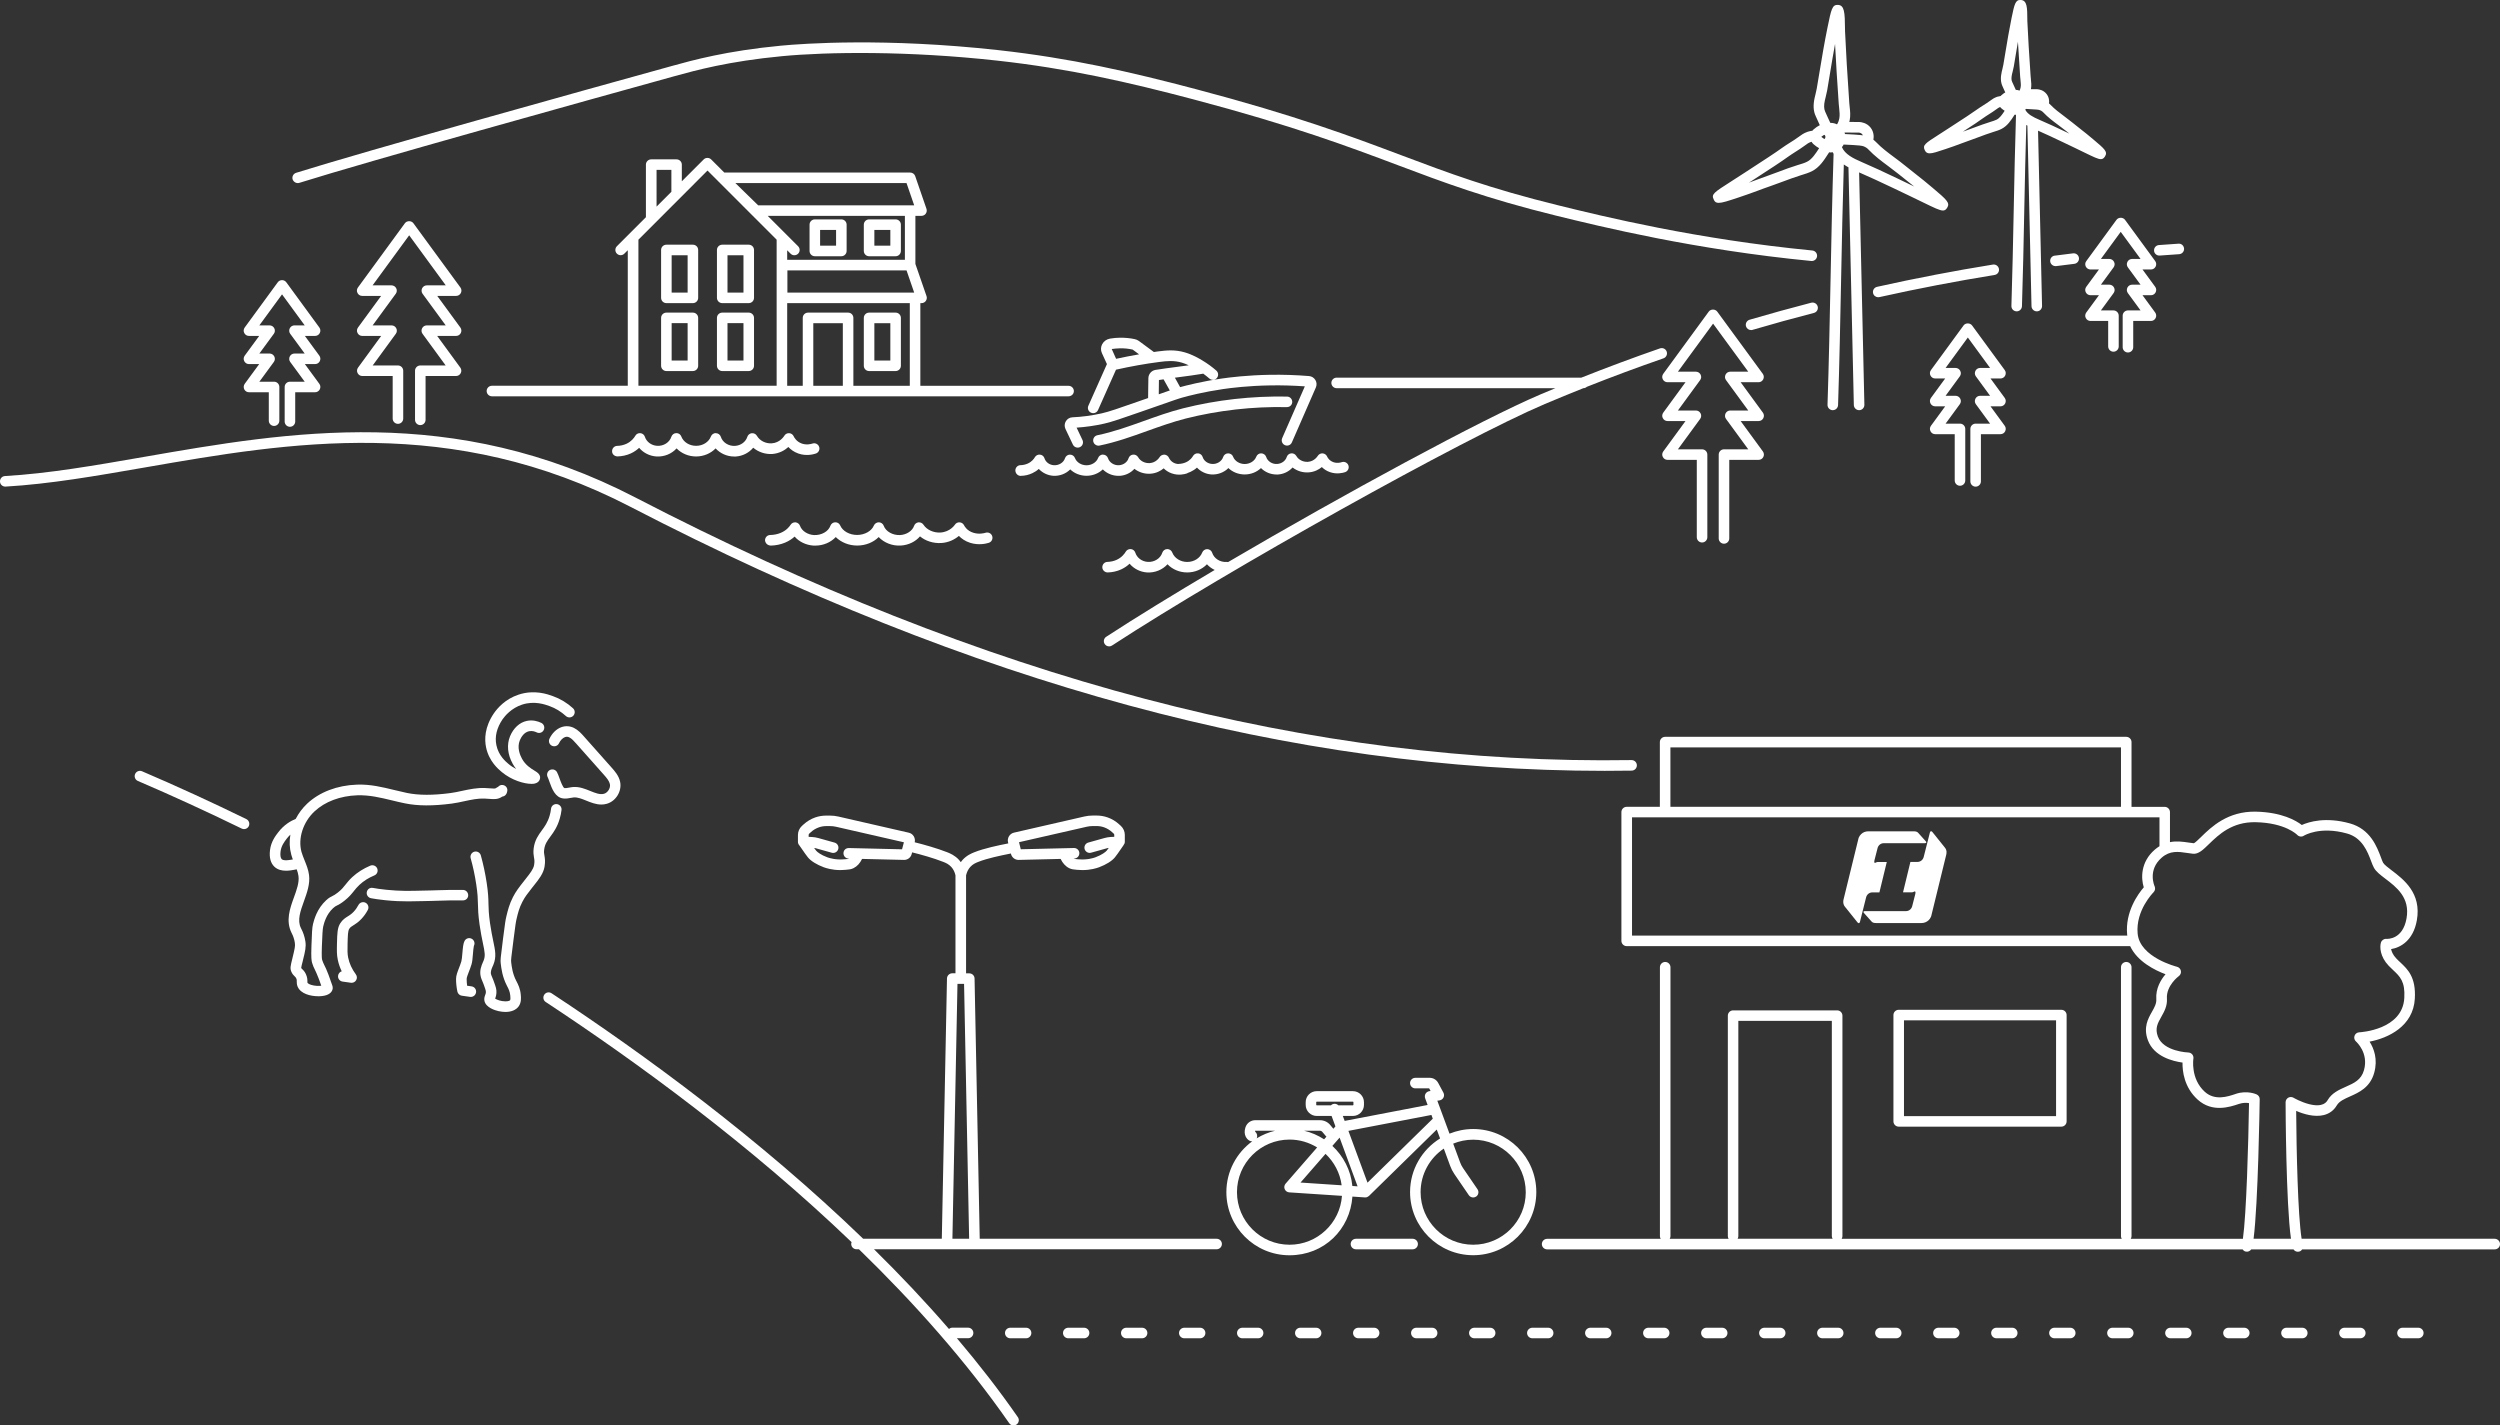 <?xml version="1.0" encoding="UTF-8"?><svg id="a" xmlns="http://www.w3.org/2000/svg" viewBox="0 0 474.06 270.3"><rect x="0" y="0" width="474.06" height="270.3" fill="#333333" stroke="none"/><defs><style>.b{fill:#fff;}</style></defs><path class="b" d="M87.39,55.56c.17-.34,.14-.74-.08-1.04l-8.92-12.19c-.38-.52-1.24-.51-1.61,0l-8.91,12.19c-.22,.3-.26,.71-.08,1.04,.17,.34,.51,.55,.89,.55h3.59l-4.39,6c-.22,.3-.26,.71-.08,1.04,.17,.34,.51,.55,.89,.55h3.59l-4.39,6.01c-.22,.3-.26,.71-.08,1.04,.17,.34,.51,.55,.89,.55h5.76v8.07c0,.55,.45,1,1,1s1-.45,1-1v-9.07c0-.55-.45-1-1-1h-4.79l4.39-6.01c.22-.3,.26-.71,.08-1.04-.17-.34-.51-.55-.89-.55h-3.59l4.39-6c.22-.3,.26-.71,.08-1.04-.17-.34-.51-.55-.89-.55h-3.59l6.94-9.49,6.94,9.49h-3.59c-.38,0-.72,.21-.89,.55s-.14,.74,.08,1.04l4.39,6h-3.59c-.38,0-.72,.21-.89,.55s-.14,.74,.08,1.04l4.39,6.01h-4.81c-.55,0-1,.45-1,1v9.31c0,.55,.45,1,1,1s1-.45,1-1v-8.31h5.78c.38,0,.72-.21,.89-.55s.14-.74-.08-1.04l-4.39-6.01h3.59c.38,0,.72-.21,.89-.55s.14-.74-.08-1.04l-4.39-6h3.59c.38,0,.72-.21,.89-.55Z"/><path class="b" d="M46.32,73.83c.17,.34,.51,.55,.89,.55h3.76v5.39c0,.55,.45,1,1,1s1-.45,1-1v-6.39c0-.55-.45-1-1-1h-2.79l2.75-3.75c.22-.3,.26-.71,.08-1.04-.17-.34-.51-.55-.89-.55h-1.94l2.75-3.75c.22-.3,.26-.71,.08-1.04-.17-.34-.51-.55-.89-.55h-1.94l4.3-5.88,4.3,5.88h-1.94c-.38,0-.72,.21-.89,.55s-.14,.74,.08,1.04l2.75,3.75h-1.94c-.38,0-.72,.21-.89,.55s-.14,.74,.08,1.04l2.75,3.75h-2.8c-.55,0-1,.45-1,1v6.55c0,.55,.45,1,1,1s1-.45,1-1v-5.55h3.77c.38,0,.72-.21,.89-.55s.14-.74-.08-1.04l-2.75-3.75h1.94c.38,0,.72-.21,.89-.55s.14-.74-.08-1.04l-2.75-3.75h1.94c.38,0,.72-.21,.89-.55s.14-.74-.08-1.04l-6.27-8.58c-.19-.26-.49-.41-.81-.41s-.62,.15-.81,.41l-6.27,8.58c-.22,.3-.26,.71-.08,1.04,.17,.34,.51,.55,.89,.55h1.94l-2.75,3.75c-.22,.3-.26,.71-.08,1.04,.17,.34,.51,.55,.89,.55h1.94l-2.75,3.75c-.21,.3-.25,.71-.08,1.04Z"/><path class="b" d="M395.52,50.55c.17,.34,.51,.55,.89,.55h1.6l-2.41,3.29c-.22,.3-.26,.71-.08,1.04,.17,.34,.51,.55,.89,.55h1.6l-2.41,3.29c-.22,.3-.26,.71-.08,1.04,.17,.34,.51,.55,.89,.55h3.35v4.83c0,.55,.45,1,1,1s1-.45,1-1v-5.83c0-.55-.45-1-1-1h-2.38l2.41-3.29c.22-.3,.26-.71,.08-1.04-.17-.34-.51-.55-.89-.55h-1.6l2.41-3.29c.22-.3,.26-.71,.08-1.04-.17-.34-.51-.55-.89-.55h-1.6l3.76-5.14,3.76,5.14h-1.6c-.38,0-.72,.21-.89,.55s-.14,.74,.08,1.04l2.41,3.29h-1.6c-.38,0-.72,.21-.89,.55s-.14,.74,.08,1.04l2.41,3.29h-2.39c-.55,0-1,.45-1,1v5.98c0,.55,.45,1,1,1s1-.45,1-1v-4.98h3.36c.38,0,.72-.21,.89-.55s.14-.74-.08-1.04l-2.41-3.29h1.6c.38,0,.72-.21,.89-.55s.14-.74-.08-1.04l-2.41-3.29h1.6c.38,0,.72-.21,.89-.55s.14-.74-.08-1.04l-5.73-7.83c-.38-.52-1.24-.51-1.61,0l-5.73,7.83c-.23,.3-.26,.71-.09,1.04Z"/><path class="b" d="M334.35,71.93c.17-.34,.14-.74-.08-1.04l-8.64-11.8c-.38-.52-1.24-.51-1.61,0l-8.63,11.8c-.22,.3-.26,.71-.08,1.04,.17,.34,.51,.55,.89,.55h3.41l-4.22,5.77c-.22,.3-.26,.71-.08,1.04,.17,.34,.51,.55,.89,.55h3.41l-4.22,5.77c-.22,.3-.26,.71-.08,1.04,.17,.34,.51,.55,.89,.55h5.55v14.67c0,.55,.45,1,1,1s1-.45,1-1v-15.67c0-.55-.45-1-1-1h-4.58l4.22-5.77c.22-.3,.26-.71,.08-1.04-.17-.34-.51-.55-.89-.55h-3.41l4.22-5.77c.22-.3,.26-.71,.08-1.04-.17-.34-.51-.55-.89-.55h-3.41l6.67-9.11,6.67,9.11h-3.41c-.38,0-.72,.21-.89,.55s-.14,.74,.08,1.04l4.22,5.77h-3.41c-.38,0-.72,.21-.89,.55s-.14,.74,.08,1.04l4.22,5.77h-4.6c-.55,0-1,.45-1,1v15.9c0,.55,.45,1,1,1s1-.45,1-1v-14.9h5.57c.38,0,.72-.21,.89-.55s.14-.74-.08-1.04l-4.22-5.77h3.41c.38,0,.72-.21,.89-.55s.14-.74-.08-1.04l-4.22-5.77h3.41c.36,0,.7-.22,.87-.55Z"/><path class="b" d="M380.23,71.22c.17-.34,.14-.74-.08-1.04l-6.2-8.47c-.38-.51-1.24-.51-1.61,0l-6.19,8.47c-.22,.3-.26,.71-.08,1.04,.17,.34,.51,.55,.89,.55h1.89l-2.7,3.69c-.22,.3-.26,.71-.08,1.04,.17,.34,.51,.55,.89,.55h1.89l-2.7,3.69c-.22,.3-.26,.71-.08,1.04,.17,.34,.51,.55,.89,.55h3.7v8.78c0,.55,.45,1,1,1s1-.45,1-1v-9.78c0-.55-.45-1-1-1h-2.73l2.7-3.69c.22-.3,.26-.71,.08-1.04-.17-.34-.51-.55-.89-.55h-1.89l2.7-3.69c.22-.3,.26-.71,.08-1.04-.17-.34-.51-.55-.89-.55h-1.89l4.22-5.77,4.22,5.77h-1.89c-.38,0-.72,.21-.89,.55s-.14,.74,.08,1.04l2.7,3.69h-1.89c-.38,0-.72,.21-.89,.55s-.14,.74,.08,1.04l2.7,3.69h-2.74c-.55,0-1,.45-1,1v9.95c0,.55,.45,1,1,1s1-.45,1-1v-8.95h3.71c.38,0,.72-.21,.89-.55s.14-.74-.08-1.04l-2.7-3.69h1.89c.38,0,.72-.21,.89-.55s.14-.74-.08-1.04l-2.7-3.69h1.89c.38,0,.72-.21,.89-.55Z"/><path class="b" d="M46.71,155.32c-6.68-3.26-13.33-6.31-19.78-9.07-.5-.22-1.1,.02-1.31,.53-.22,.51,.02,1.1,.53,1.31,6.42,2.75,13.04,5.79,19.69,9.03,.14,.07,.29,.1,.44,.1,.37,0,.73-.21,.9-.56,.23-.5,.03-1.1-.47-1.34Z"/><path class="b" d="M390.88,213.64c.55,0,1-.45,1-1v-20.16c0-.55-.45-1-1-1h-30.84c-.55,0-1,.45-1,1v20.16c0,.55,.45,1,1,1h30.84Zm-29.84-20.16h28.84v18.16h-28.84v-18.16Z"/><path class="b" d="M353.85,170.2c.12-.56,.6-.98,1.18-.98h1.35l1.4-5.77h-1.69c-.28,0-.5,.23-.61,.17-.1-.07-.08-.31-.04-.48l.58-2.27c.12-.56,.6-.98,1.18-.98h7.83c.29,0,.32-.19,.12-.39l-1.45-1.61c-.19-.2-.5-.25-.79-.25h-8.66c-.52,0-.99,.2-1.33,.53-.19,.18-.35,.41-.45,.65-.03,.07-.05,.14-.07,.21-.01,.05-.02,.09-.03,.14l-2.8,11.44c-.03,.1-.04,.26-.04,.43,0,0,0,.1,.01,.15,.03,.29,.14,.55,.31,.75l2.38,2.97c.18,.22,.39,.18,.46-.09l1.16-4.62h0Z"/><path class="b" d="M369.11,161.48c-.03-.29-.14-.55-.31-.75l-2.38-2.97c-.18-.22-.39-.18-.46,.09l-1.17,4.61c-.12,.56-.6,.98-1.18,.98h-1.35l-1.4,5.77h1.68c.28,0,.5-.23,.61-.17,.1,.07,.08,.31,.04,.48l-.58,2.27c-.12,.56-.6,.98-1.18,.98h-7.83c-.29,0-.32,.19-.12,.39l1.45,1.62c.19,.2,.5,.25,.79,.25h8.66c.52,0,.99-.21,1.33-.53,.19-.18,.35-.41,.45-.66,.03-.07,.05-.14,.07-.21,.01-.05,.03-.09,.03-.14l2.8-11.44c.03-.1,.04-.26,.04-.43,.02,.01,.02-.09,0-.14Z"/><path class="b" d="M203.63,74.16c0-.55-.45-1-1-1h-28.11v-15.68h.23c.32,0,.63-.16,.81-.42s.24-.6,.13-.91l-2.11-6.1v-9.12h1.16c.32,0,.63-.16,.81-.42s.24-.6,.13-.91l-2.14-6.21c-.14-.4-.52-.67-.95-.67h-35.25l-2.49-2.49c-.38-.38-1.04-.38-1.41,0l-4.15,4.15v-3.16c0-.55-.45-1-1-1h-4.81c-.55,0-1,.45-1,1v9.97l-5.5,5.5c-.39,.39-.39,1.02,0,1.41s1.02,.39,1.41,0l.65-.65v25.7h-25.76c-.55,0-1,.45-1,1s.45,1,1,1h109.33c.57,0,1.02-.44,1.02-.99Zm-43.81-1h-5.6v-11.88h5.6v11.88Zm1-13.88h-7.6c-.55,0-1,.45-1,1v12.88h-2.95v-15.68h23.25v15.68h-10.7v-12.88c0-.55-.44-1-1-1Zm11.08-8.01l1.45,4.21h-24.04v-4.21h22.59Zm0-16.55l1.45,4.21h-29.59l-4.31-4.21h32.45Zm-.31,6.21v8.34h-22.32v-1.81l.65,.65c.2,.2,.45,.29,.71,.29s.51-.1,.71-.29c.39-.39,.39-1.02,0-1.41l-5.76-5.76h26.01Zm-47.09-8.72h2.81v4.16l-2.81,2.81v-6.97Zm-3.44,13.24l3.14-3.14h0l9.96-9.97,13.11,13.11v27.7h-26.21v-27.7h0Z"/><path class="b" d="M245.04,76.22c.01-.55-.43-1.01-.98-1.02-6.69-.12-13.31,.62-19.69,2.22-2.58,.65-5.08,1.55-7.5,2.42-2.85,1.02-5.79,2.08-8.78,2.69-.54,.11-.89,.64-.78,1.18,.1,.47,.51,.8,.98,.8,.07,0,.13,0,.2-.02,3.13-.64,6.15-1.72,9.06-2.77,2.38-.85,4.83-1.73,7.31-2.36,6.21-1.56,12.67-2.29,19.16-2.16,.58,0,1.01-.43,1.02-.98Z"/><path class="b" d="M221.08,69.85h0c-.7,.1-1.36,.19-1.96,.29-.77,.12-1.34,.78-1.36,1.56l-.03,2.02c-.01,.62-.02,1.24-.02,1.76-.32,.11-.66,.23-1.01,.35l-1.03,.36c-3.46,1.21-5.36,1.88-6.75,2.19-1.83,.41-3.7,.67-5.56,.75-.52,.02-.98,.3-1.25,.75-.27,.44-.29,.99-.07,1.46l1.41,2.97c.17,.36,.53,.57,.91,.57,.14,0,.29-.03,.43-.1,.5-.24,.71-.83,.48-1.33l-1.12-2.36c1.76-.12,3.51-.37,5.23-.76,1.5-.34,3.44-1.02,6.97-2.25l1.03-.36c5.69-1.99,6.03-2.11,6.88-2.35,1.06-.3,3.92-1.04,7.64-1.59,1.57-.23,4.82-.63,8.95-.7,2.18-.04,4.39,.03,6.58,.18l-4.3,9.83c-.22,.51,.01,1.1,.52,1.32,.51,.22,1.1,0,1.32-.52l4.55-10.42c.2-.46,.17-.98-.09-1.41-.26-.43-.7-.71-1.2-.75-2.46-.2-4.95-.28-7.41-.24-4.24,.07-7.59,.48-9.21,.72-3.77,.55-6.69,1.31-7.83,1.62l-.99-1.79c.22-.03,.45-.06,.67-.09,1.61-.21,3.28-.43,4.57-.65,.04,0,.07-.03,.11-.04,.41,.3,.81,.61,1.19,.94,.42,.36,1.05,.32,1.41-.09,.36-.42,.32-1.05-.09-1.41-.82-.72-1.71-1.36-2.64-1.92-.65-.39-1.86-1.11-3.34-1.54-1.86-.54-3.41-.4-5.1-.18-.25,.03-.51,.07-.77,.11l-2.82-2.08c-.24-.18-.51-.3-.8-.36-.92-.2-1.87-.28-2.82-.27-.62,0-1.25,.07-1.87,.17-.65,.11-1.19,.5-1.49,1.06-.28,.53-.3,1.14-.05,1.69l.95,2.08h0l-3.52,7.9c-.23,.5,0,1.1,.51,1.32,.13,.06,.27,.09,.41,.09,.38,0,.75-.22,.91-.59l3.41-7.66c2.78-.62,5.54-1.12,8.19-1.46,1.51-.2,2.79-.31,4.28,.12,.48,.14,.92,.32,1.32,.51-.73,.1-1.48,.2-2.23,.3-.71,.09-1.42,.18-2.1,.28Zm.74,4.19c-.5,.17-1.17,.4-2.09,.73,0-.33,.01-.68,.01-1.03l.02-1.68c.28-.04,.58-.09,.88-.13l1.18,2.11Zm-9.44-7.99c.79-.02,1.59,.06,2.4,.24l1.22,.9c-1.44,.25-2.9,.53-4.36,.85l-.83-1.86c.52-.07,1.05-.12,1.57-.13Z"/><path class="b" d="M193.57,90.23c.76,0,1.52-.19,2.18-.5,.45-.21,.87-.48,1.23-.81,.69,.74,1.67,1.23,2.74,1.3,1.21,.08,2.41-.39,3.22-1.21,.79,.76,1.9,1.21,3.09,1.21s2.29-.45,3.09-1.21c.75,.76,1.82,1.22,2.95,1.22,.09,0,.18,0,.27,0,1.09-.07,2.09-.57,2.77-1.33,.83,.65,1.91,1,3.02,.93,1.12-.07,1.96-.54,2.53-1.02,.37,.37,.87,.73,1.54,.96,1.29,.45,2.45,.15,2.88,0,.07-.02,.12-.07,.17-.1,.17-.06,.33-.12,.49-.19,.45-.21,.87-.48,1.23-.81,.69,.74,1.67,1.23,2.74,1.3,1.21,.07,2.41-.39,3.22-1.21,.79,.76,1.9,1.21,3.09,1.21s2.29-.45,3.09-1.21c.75,.76,1.82,1.22,2.95,1.22,.09,0,.18,0,.27,0,1.09-.07,2.08-.57,2.77-1.33,.83,.65,1.92,1,3.02,.93,1.12-.07,1.96-.54,2.53-1.01,.37,.37,.87,.73,1.54,.96,1.29,.45,2.45,.15,2.88,0,.52-.18,.8-.75,.62-1.27s-.75-.8-1.27-.62c-.24,.08-.87,.25-1.58,0-.82-.29-1.14-.94-1.19-1.07-.15-.34-.48-.57-.86-.6-.36-.02-.73,.17-.92,.49-.03,.04-.63,1.04-1.87,1.12-.9,.05-1.77-.38-2.19-1.12-.2-.34-.58-.54-.98-.49-.39,.04-.72,.32-.84,.69-.23,.73-.95,1.26-1.79,1.32-.95,.08-1.84-.51-2.1-1.32-.13-.4-.5-.68-.93-.69-.42-.03-.81,.25-.96,.65-.31,.81-1.21,1.37-2.19,1.37s-1.88-.56-2.19-1.37c-.15-.4-.51-.65-.96-.65-.42,0-.8,.29-.93,.69-.26,.82-1.18,1.39-2.1,1.32-.84-.06-1.56-.58-1.79-1.32-.12-.38-.45-.65-.85-.69-.39-.04-.78,.15-.97,.49-.17,.3-.57,.85-1.34,1.2-.42,.19-.9,.3-1.38,.31-.04,0-.07,.02-.11,.02-.18-.02-.36-.05-.55-.11-.82-.29-1.14-.94-1.19-1.07-.15-.34-.48-.57-.86-.6-.37,0-.73,.17-.92,.49-.03,.04-.63,1.04-1.87,1.12-.91,.05-1.77-.38-2.19-1.12-.2-.34-.58-.54-.98-.49-.39,.04-.72,.32-.84,.69-.23,.73-.95,1.26-1.79,1.32-.94,.07-1.84-.51-2.1-1.32-.13-.4-.5-.68-.93-.69-.43-.03-.81,.25-.96,.65-.31,.81-1.21,1.37-2.19,1.37s-1.88-.56-2.19-1.37c-.15-.4-.52-.65-.96-.65-.42,0-.8,.29-.93,.69-.26,.82-1.16,1.38-2.1,1.32-.84-.05-1.56-.58-1.79-1.32-.12-.38-.45-.65-.85-.69-.39-.04-.78,.15-.97,.49-.17,.3-.57,.85-1.34,1.2-.42,.19-.9,.3-1.38,.31-.55,0-.99,.47-.98,1.02,.03,.59,.48,1.01,1.03,1.02Z"/><path class="b" d="M104.2,148.27c.45,1.25,1.07,2.97,2.62,3.14,.52,.06,.99-.03,1.41-.11,.19-.04,.39-.07,.58-.09,.73-.05,1.52,.27,2.36,.61,.87,.35,1.83,.74,2.86,.74,.33,0,.68-.04,1.02-.14,1.75-.49,2.91-2.4,2.54-4.17-.24-1.16-1.04-2.05-1.62-2.7l-5.25-5.91c-.48-.54-1.08-1.21-1.89-1.61-.75-.37-1.57-.42-2.35-.15-.95,.33-1.81,1.16-2.29,2.21-.23,.5-.02,1.1,.48,1.33,.5,.23,1.1,.02,1.33-.48,.26-.56,.7-1.01,1.15-1.17,.27-.1,.53-.08,.81,.06,.47,.23,.88,.7,1.28,1.15l5.25,5.91c.58,.65,1.03,1.2,1.16,1.79,.16,.74-.39,1.63-1.12,1.84-.76,.21-1.61-.13-2.6-.53-.97-.39-2.05-.84-3.25-.75-.27,.02-.54,.07-.8,.12-.32,.06-.6,.11-.82,.09-.31-.03-.79-1.38-.95-1.83s-.31-.86-.49-1.2c-.26-.48-.87-.66-1.36-.4-.48,.26-.66,.87-.4,1.36,.09,.18,.21,.52,.34,.89Z"/><path class="b" d="M99.01,133.61c2.32-.76,4.33-.03,5.19,.28,1.15,.41,2.19,1.05,3.11,1.89,.41,.37,1.04,.34,1.41-.07,.37-.41,.34-1.04-.07-1.41-1.12-1.02-2.39-1.79-3.79-2.29-1.05-.38-3.52-1.27-6.49-.3-2.56,.83-4.04,2.58-4.71,3.54-1.79,2.63-1.8,4.96-1.49,6.46,.55,2.67,2.37,4.18,2.97,4.68,1.88,1.57,4.25,2.25,5.65,2.25,.25,0,.48-.02,.66-.07,.57-.14,.8-.5,.88-.7,.38-.91-.47-1.43-.98-1.74-.68-.41-1.7-1.04-2.37-2.26-.39-.72-.97-2.12-.41-3.48,.23-.55,.76-1.52,1.75-1.73,.58-.12,1.11,.05,1.45,.22,.5,.25,1.1,.04,1.34-.46s.04-1.09-.46-1.34c-.62-.3-1.61-.62-2.75-.38-1.38,.29-2.54,1.36-3.19,2.93-.64,1.58-.47,3.42,.51,5.2,.2,.37,.42,.69,.66,.99-.49-.25-.99-.56-1.46-.96-.51-.43-1.88-1.57-2.29-3.55-.34-1.62,.06-3.28,1.18-4.93,.44-.61,1.63-2.09,3.7-2.77Z"/><path class="b" d="M61.29,175.68c.17-.69,.58-2.29,1.89-3.49,.31-.29,.47-.36,.73-.49,.32-.16,.72-.36,1.39-.89,.9-.71,1.36-1.29,1.8-1.84,.31-.39,.6-.75,1.06-1.18,.79-.74,1.74-1.34,2.83-1.79,.51-.21,.75-.8,.54-1.31s-.8-.75-1.31-.54c-1.31,.55-2.46,1.28-3.43,2.18-.57,.53-.93,.99-1.26,1.4-.4,.51-.75,.95-1.47,1.52-.5,.4-.77,.53-1.03,.66-.33,.16-.67,.33-1.19,.81-1.75,1.61-2.28,3.7-2.48,4.48-.18,.71-.22,1.78-.3,4.11-.09,2.36,.01,2.89,.13,3.3,.14,.49,.31,.84,.51,1.25,.18,.39,.42,.87,.72,1.67,.1,.25,.13,.34,.17,.46,.05,.15,.11,.33,.29,.81l.04,.12c-.48,.06-1.25,.05-1.94-.17-.48-.16-.65-.34-.68-.4-.01-.02-.01-.13-.01-.22,0-.33,0-.82-.31-1.46-.24-.49-.52-.76-.7-.93-.13-.12-.15-.14-.17-.17,0-.13,.12-.64,.29-1.29l.05-.22c.43-1.72,.61-2.53,.46-3.53-.05-.32-.13-.66-.14-.7-.22-.91-.56-1.56-.71-1.85-.73-1.46-.1-3.21,.57-5.07,.58-1.62,1.19-3.29,.97-4.99-.13-1.01-.5-1.91-.85-2.78-.22-.55-.43-1.07-.58-1.59-.7-2.56,.29-5.65,2.47-7.69,1.98-1.85,4.87-2.94,8.12-3.05,2.28-.07,4.35,.43,6.55,.96,.82,.2,1.64,.4,2.49,.57,2.42,.5,5.33,.51,8.88,.04,.82-.11,1.62-.28,2.38-.45,1.31-.28,2.54-.55,3.82-.5,.34,.01,.64,.04,.9,.06,.88,.07,1.65,.13,2.44-.42,.4-.06,.87-.3,.98-1.12,.07-.55-.32-1.02-.87-1.09-.35-.05-.67,.1-.89,.36-.13,.05-.27,.13-.42,.24-.14,.1-.42,.09-1.09,.03-.29-.02-.62-.05-.99-.06-1.53-.06-2.95,.25-4.32,.54-.76,.17-1.48,.32-2.22,.42-3.32,.44-6.01,.43-8.21-.02-.82-.17-1.63-.37-2.42-.56-2.23-.54-4.54-1.12-7.1-1.02-3.73,.13-7.08,1.41-9.41,3.59-.91,.85-1.64,1.85-2.19,2.91-.9,.36-2.19,1.08-3.29,2.51-.52,.67-1.39,1.8-1.58,3.41-.17,1.41,.12,2.47,.84,3.15,.63,.59,1.44,.75,2.21,.75,.62,0,1.21-.11,1.63-.19,.12-.02,.22-.04,.3-.06,.03,.01,.06,0,.09,0,.15,.43,.28,.85,.33,1.27,.16,1.22-.34,2.6-.87,4.06-.75,2.07-1.59,4.41-.44,6.71,.11,.2,.35,.68,.52,1.37,.01,.03,.07,.27,.1,.51,.09,.59-.01,1.08-.42,2.76l-.05,.21c-.36,1.46-.46,1.86-.2,2.5,.19,.46,.45,.71,.64,.89,.13,.13,.21,.2,.29,.37,.11,.22,.11,.33,.1,.57,0,.26,0,.63,.18,1.04,.59,1.33,2.42,1.79,3.9,1.79h.22c1.33-.04,2.18-.45,2.45-1.18,.16-.43,.05-.73-.15-1.26l-.14-.39c-.16-.44-.22-.61-.26-.75-.05-.14-.08-.25-.2-.55-.33-.87-.58-1.4-.79-1.81-.18-.37-.29-.62-.39-.95-.04-.12-.13-.44-.05-2.66,.08-1.97,.13-3.17,.25-3.68Zm-7.87-12.76c-.22-.21-.31-.74-.22-1.46,.13-1.07,.73-1.85,1.17-2.43,.22-.29,.46-.54,.69-.76-.21,1.27-.17,2.56,.17,3.79,.08,.31,.19,.61,.3,.91h-.01c-.56,.11-1.71,.32-2.1-.05Z"/><path class="b" d="M88.78,169.76c0-.55-.44-1.01-.99-1.01-2.05-.02-3.51,.02-4.8,.06-.47,.02-.9,.03-1.33,.04l-1.44,.03c-2.53,.07-4.36,.11-6.98-.16-1.28-.13-1.83-.23-2.51-.35h-.04c-.55-.11-1.04,.26-1.14,.8s.28,1.07,.83,1.16c.7,.12,1.3,.23,2.66,.37,1.63,.17,3,.22,4.37,.22,.93,0,1.85-.02,2.87-.05l1.43-.03c.43-.01,.88-.02,1.35-.04,1.27-.04,2.71-.09,4.71-.06,.59,0,1.01-.43,1.01-.98Z"/><path class="b" d="M69.32,171.18c-.49-.25-1.09-.06-1.35,.43-.24,.46-.54,.89-.9,1.27-.43,.45-.77,.67-1.13,.89-.45,.28-.97,.6-1.42,1.31-.55,.87-.57,1.9-.62,3.79-.03,1.39-.05,2.15,.15,3.11,.15,.75,.4,1.48,.75,2.2-.36,.11-.64,.42-.69,.82-.08,.55,.3,1.05,.85,1.13l1.57,.22c.05,.01,.09,.01,.14,.01,.35,0,.68-.18,.86-.49,.21-.34,.19-.78-.05-1.1-.75-1.02-1.24-2.09-1.46-3.19-.15-.74-.14-1.35-.11-2.67,.04-1.53,.06-2.37,.31-2.77,.2-.32,.41-.45,.79-.68,.41-.26,.92-.57,1.52-1.21,.49-.52,.9-1.1,1.23-1.73,.24-.48,.05-1.08-.44-1.34Z"/><path class="b" d="M103.24,162.25c-.07-.37-.12-.64-.05-1.16,.14-1.04,.57-1.63,1.17-2.45,.62-.84,1.32-1.8,1.78-3.4,.16-.54,.27-1.09,.34-1.65,.06-.55-.33-1.04-.88-1.11-.55-.07-1.05,.33-1.11,.88-.05,.45-.14,.9-.27,1.33-.37,1.26-.93,2.03-1.48,2.78-.66,.9-1.33,1.83-1.54,3.37-.11,.83,0,1.35,.06,1.78,.08,.41,.13,.73,.02,1.41-.13,.78-.81,1.63-1.53,2.54l-.36,.46c-.97,1.23-1.55,1.98-2.12,3.08-.7,1.37-.98,2.54-1.25,3.66-.17,.72-.23,1.11-.62,4.14-.5,3.91-.52,4.13-.45,4.76,.12,1.01,.3,2.54,1.16,4.22l.08,.16c.24,.46,.5,.97,.57,1.72,.03,.3,.06,.76-.03,.89-.06,.09-.35,.22-.87,.22h-.03c-.83,0-1.62-.3-1.94-.52,.12-.31,.3-.82,.24-1.55-.03-.31-.09-.55-.22-.94-.25-.77-.45-1.25-.6-1.6-.08-.19-.15-.34-.19-.5-.14-.52,.09-1.04,.31-1.55l.13-.29c.6-1.48,.36-2.66-.02-4.45-.18-.88-.41-1.98-.62-3.43-.25-1.79-.27-2.74-.29-3.65-.02-.99-.04-2.02-.34-4-.27-1.76-.64-3.51-1.11-5.2-.15-.53-.7-.84-1.23-.7-.53,.15-.84,.7-.7,1.23,.45,1.61,.81,3.28,1.06,4.97,.28,1.85,.3,2.76,.32,3.73s.04,1.98,.31,3.89c.21,1.51,.45,2.64,.64,3.56,.35,1.68,.49,2.37,.12,3.29l-.11,.25c-.29,.67-.73,1.68-.4,2.88,.06,.24,.16,.46,.28,.75,.14,.33,.31,.74,.53,1.42,.11,.35,.13,.43,.13,.52,.03,.29-.04,.45-.12,.68-.1,.27-.24,.64-.15,1.1,.26,1.32,2.09,1.83,2.65,1.96,.47,.1,.92,.16,1.33,.16,1.1,0,2-.36,2.5-1.04,.54-.74,.47-1.61,.41-2.25-.1-1.14-.51-1.94-.78-2.46l-.08-.15c-.7-1.37-.85-2.64-.96-3.56-.04-.37-.02-.63,.45-4.27,.38-2.94,.43-3.31,.58-3.93,.25-1.06,.49-2.06,1.09-3.21,.48-.94,.99-1.59,1.92-2.77l.35-.44c.85-1.06,1.72-2.16,1.94-3.46,.17-1.02,.06-1.62-.02-2.1Z"/><path class="b" d="M89.43,187.04l-.85-.12c-.06-.43-.09-.86-.09-1.29,0-.28,.21-.81,.41-1.33,.17-.43,.36-.92,.52-1.46,.14-.46,.2-1.18,.26-1.93,.04-.51,.12-1.37,.18-1.55,.26-.49,.07-1.09-.42-1.35s-1.09-.07-1.35,.42c-.24,.45-.31,1.17-.41,2.32-.05,.57-.11,1.27-.19,1.54-.14,.47-.31,.9-.46,1.29-.29,.75-.55,1.41-.55,2.07,0,.79,.09,1.59,.25,2.37,.09,.41,.42,.73,.84,.79l1.57,.22c.05,.01,.09,.01,.14,.01,.49,0,.92-.36,.99-.86,.09-.55-.29-1.06-.84-1.14Z"/><path class="b" d="M146.14,103.46c.94-.02,1.88-.21,2.72-.56,.76-.32,1.36-.73,1.82-1.15,.85,.98,2.16,1.62,3.6,1.71,.11,0,.22,0,.33,0,1.51,0,2.93-.62,3.87-1.62,1,1,2.48,1.61,4.07,1.61s3.08-.61,4.07-1.61c1.01,1.07,2.57,1.71,4.2,1.61,1.46-.09,2.78-.74,3.63-1.74,1.06,.87,2.5,1.34,4,1.26,1.47-.08,2.61-.7,3.38-1.35,.47,.49,1.16,1,2.13,1.31,1.59,.5,3,.17,3.53,0,.53-.16,.82-.72,.66-1.25s-.72-.82-1.25-.66c-.36,.11-1.29,.33-2.34,0-1.17-.37-1.63-1.17-1.75-1.41-.16-.33-.48-.54-.84-.56-.38-.03-.71,.15-.91,.46-.04,.06-.91,1.36-2.73,1.47-1.3,.08-2.6-.52-3.21-1.47-.21-.32-.58-.5-.96-.46s-.7,.3-.83,.67c-.33,.95-1.41,1.67-2.64,1.74-1.38,.07-2.72-.67-3.11-1.75-.14-.39-.5-.65-.92-.67-.4,0-.79,.23-.95,.61-.44,1.06-1.75,1.79-3.19,1.79s-2.74-.74-3.19-1.79c-.16-.38-.53-.63-.95-.61-.41,0-.78,.28-.92,.67-.38,1.08-1.71,1.82-3.11,1.75-1.22-.07-2.31-.79-2.64-1.74-.13-.36-.45-.62-.83-.67-.38-.04-.75,.13-.96,.46-.24,.38-.81,1.09-1.89,1.54-.6,.25-1.29,.39-1.98,.4-.55,0-.99,.47-.98,1.02,.06,.55,.49,.96,1.07,.98Z"/><path class="b" d="M149.49,84.76c.43,.46,1.04,.94,1.9,1.24,1.48,.52,2.81,.17,3.32,0,.52-.18,.8-.75,.62-1.27-.18-.52-.75-.8-1.27-.62-.31,.1-1.12,.31-2.01,0-1.03-.36-1.44-1.15-1.55-1.38-.15-.34-.48-.57-.86-.59-.37-.02-.73,.17-.92,.5-.03,.05-.8,1.33-2.39,1.43-1.15,.06-2.26-.49-2.8-1.43-.2-.34-.57-.53-.98-.49-.39,.04-.72,.32-.84,.69-.3,.95-1.23,1.64-2.31,1.71-1.23,.08-2.37-.64-2.71-1.72-.13-.4-.5-.68-.93-.69-.43-.04-.81,.25-.96,.64-.4,1.05-1.52,1.76-2.8,1.76s-2.4-.71-2.8-1.76c-.15-.4-.5-.66-.96-.65-.42,0-.8,.29-.93,.69-.35,1.08-1.48,1.8-2.71,1.72-1.08-.07-2.01-.76-2.31-1.71-.12-.38-.45-.65-.85-.69-.39-.04-.78,.15-.97,.5-.22,.38-.72,1.07-1.69,1.52-.53,.24-1.13,.38-1.73,.39-.55,0-.99,.47-.98,1.02,0,.55,.44,.96,1.02,.98,.88-.02,1.76-.21,2.54-.57,.65-.3,1.17-.68,1.57-1.06,.79,.94,1.97,1.55,3.27,1.64,1.49,.09,2.9-.5,3.83-1.53,.92,.95,2.26,1.53,3.7,1.53s2.78-.58,3.7-1.53c.87,.95,2.15,1.54,3.52,1.54,.1,0,.21,0,.31,0,1.32-.09,2.51-.72,3.3-1.67,.98,.83,2.29,1.27,3.62,1.19,1.38-.11,2.39-.73,3.04-1.32Z"/><path class="b" d="M325.9,38.47c.68,0,1.78-.36,3.7-1,1.71-.57,2.61-.9,3.66-1.29,.73-.27,1.52-.57,2.71-.98,.68-.24,1.35-.49,2.03-.74,1.15-.43,2.34-.87,3.52-1.24l.17-.05c.62-.19,1.26-.39,1.89-.7,1.42-.71,2.3-2.08,3.08-3.3,.06-.1,.13-.19,.19-.29,.1,0,.2,.03,.3,.03,.13,0,.25-.02,.38-.04,.05,.11,.1,.21,.16,.31-.25,7.76-.42,15.84-.57,23.66-.16,7.91-.32,16.08-.58,23.91-.02,.55,.41,1.01,.97,1.03h.03c.54,0,.98-.43,1-.97,.26-7.84,.42-16.03,.58-23.94,.14-7.16,.29-14.53,.51-21.68,.29,.2,.58,.38,.88,.54l1.02,45.07c.01,.54,.46,.98,1,.98h.02c.55,0,.99-.47,.98-1.02l-1-44.07c2.01,.87,3.97,1.79,6.28,2.88l3.08,1.47c1.08,.52,2,.96,2.75,1.33,2.16,1.05,3.18,1.55,3.79,1.55,.36,0,.58-.18,.8-.53,.6-.93-.12-1.54-2.77-3.78-1.38-1.17-2.13-1.76-3.01-2.45-.61-.48-1.28-1-2.25-1.79-.63-.52-1.29-1.01-1.95-1.5-1.26-.94-2.45-1.82-3.48-2.9-.08-.08-.26-.26-.53-.47,.09-.52,.13-1.46-.54-2.31-.72-.9-1.74-1.03-2.09-1.05l-1.94-.02c.03-.11,.05-.21,.08-.33,.17-.86,.08-1.75-.01-2.53-.03-.25-.05-.49-.07-.73-.37-5.33-.63-9.68-.81-13.7v-.26c-.02-3.3-.13-4.55-1.31-4.64-1.13-.08-1.3,.84-2,4.24-.59,2.87-1.08,5.8-1.55,8.64-.17,1-.33,1.99-.5,2.99-.06,.36-.15,.73-.24,1.09-.05,.21-.1,.42-.15,.62-.32,1.4-.26,2.54,.18,3.48,.17,.37,.33,.74,.5,1.11,.09,.21,.2,.42,.29,.64-.36,.17-.75,.43-1.19,.81-.08,.07-.16,.16-.22,.24-.35,.06-.66,.11-.9,.2-.75,.26-1.24,.63-1.69,.96-.52,.39-1.07,.74-1.65,1.1-.56,.35-1.11,.71-1.64,1.09-1.11,.81-3.08,2.09-7,4.64-1,.65-1.85,1.2-2.56,1.65-3.25,2.08-3.75,2.4-3.27,3.39,.18,.46,.45,.65,.94,.65Zm20.02-12.89s.02,0,.03,0c.1,.05,.19,.19,.19,.37,0,.23-.13,.4-.17,.41,0,0-.19-.06-.61-.41,.3-.24,.47-.34,.56-.38Zm12.12,5.91c.63,.47,1.27,.95,1.88,1.44,.99,.8,1.66,1.33,2.28,1.82,.27,.21,.52,.41,.78,.62-.08-.04-.17-.08-.25-.12l-3.08-1.48c-2.43-1.16-4.48-2.12-6.62-3.04-1.65-.71-3.17-1.47-3.76-2.83,.13-.15,.24-.31,.33-.49,1.19,.05,2.44,.12,2.98,.18,.4,.04,.73,.09,1.1,.29,.35,.18,.56,.4,.64,.49,1.14,1.2,2.45,2.18,3.72,3.12Zm-4.91-6.03c.05,.07,.08,.14,.11,.21-.16-.03-.31-.05-.43-.06-.59-.07-1.82-.14-2.95-.19-.02-.1-.06-.2-.09-.29l2.77,.02s.37,.04,.59,.31Zm-7.08-6.47c.04-.19,.09-.39,.14-.58,.1-.41,.2-.83,.28-1.24,.17-1,.33-2,.5-3,.32-1.92,.64-3.89,1-5.84,.17,3.38,.4,7.06,.7,11.37,.02,.26,.05,.53,.08,.8,.07,.67,.14,1.37,.03,1.94-.11,.55-.26,.88-.44,1.14-.36-.17-.77-.28-1.19-.28-.03,0-.05,0-.08,0-.15-.32-.3-.65-.45-.97-.17-.39-.34-.77-.52-1.15-.25-.54-.27-1.25-.05-2.2Zm-14.19,15.51c3.96-2.57,5.94-3.86,7.09-4.7,.5-.36,1.01-.69,1.53-1.02,.59-.37,1.19-.76,1.83-1.23,.34-.26,.64-.48,1.09-.63,.03,0,.07-.02,.12-.03,.1,.17,.21,.32,.36,.45,.39,.34,.75,.6,1.07,.76-.67,1.04-1.36,2.11-2.29,2.57-.48,.24-1.01,.4-1.58,.57l-.17,.05c-1.24,.38-2.46,.83-3.64,1.28-.66,.25-1.32,.5-1.99,.73-1.2,.42-2,.72-2.74,1-.32,.12-.62,.23-.93,.35,.09-.05,.17-.1,.25-.15Z"/><path class="b" d="M365.9,29.08c.58,0,1.47-.29,2.92-.78,1.31-.43,2-.69,2.8-.99,.55-.21,1.15-.43,2.06-.75,.52-.18,1.04-.38,1.56-.57,.87-.33,1.77-.66,2.66-.94l.12-.04c.49-.15,.99-.3,1.49-.55,1.14-.57,1.83-1.65,2.44-2.6l.06-.1s.07,0,.11,0c.05,0,.09,0,.13,0,.01,.02,.02,.03,.03,.05-.19,5.89-.31,12.01-.43,17.94-.12,6.04-.25,12.29-.44,18.26-.02,.55,.41,1.01,.97,1.03h.03c.54,0,.98-.43,1-.97,.2-5.99,.32-12.24,.44-18.29,.11-5.31,.22-10.77,.38-16.08l.21,.12,.78,34.24c.01,.54,.46,.98,1,.98h.02c.55,0,.99-.47,.98-1.02l-.76-33.24c1.41,.62,2.81,1.27,4.44,2.05l2.35,1.12c.83,.4,1.52,.73,2.1,1.02,1.63,.79,2.48,1.21,3.02,1.21,.34,0,.56-.17,.78-.51,.57-.89-.06-1.42-2.16-3.19-1.05-.89-1.63-1.35-2.3-1.87-.47-.37-.97-.76-1.72-1.37-.49-.4-.99-.77-1.49-1.15-.95-.71-1.85-1.38-2.62-2.18-.05-.06-.16-.17-.32-.3,.06-.46,.03-1.16-.48-1.8-.59-.74-1.4-.87-1.78-.89h-1.17c.13-.68,.06-1.36-.01-1.97-.02-.19-.04-.37-.05-.55-.28-4.06-.48-7.38-.62-10.44v-.19c-.01-2.3-.02-3.68-1.22-3.77-1.04-.07-1.22,.74-1.77,3.42-.45,2.19-.82,4.43-1.18,6.6-.13,.76-.25,1.52-.38,2.27-.05,.27-.12,.55-.18,.82l-.12,.48c-.26,1.12-.21,2.04,.16,2.81,.13,.28,.26,.56,.38,.85,.04,.09,.08,.18,.13,.27-.23,.13-.48,.31-.75,.55-.05,.04-.09,.1-.13,.14-.22,.04-.48,.09-.65,.14-.61,.21-1,.5-1.36,.77-.4,.3-.82,.56-1.24,.83-.43,.27-.86,.54-1.27,.84-.83,.61-2.33,1.58-5.33,3.53-.76,.5-1.41,.91-1.95,1.26-2.52,1.61-3.04,1.95-2.59,2.89,.2,.43,.47,.61,.92,.61Zm24.4-5.37c.48,.36,.96,.72,1.43,1.09,.25,.2,.47,.38,.67,.54l-.62-.3c-1.86-.89-3.43-1.62-5.06-2.32-1.16-.5-2.22-1.03-2.68-1.91,.04-.05,.08-.11,.11-.16,.84,.04,1.72,.09,2.11,.13,.29,.03,.51,.07,.75,.19,.23,.12,.38,.28,.43,.33,.88,.93,1.88,1.69,2.86,2.41Zm-8.77-9.67l.11-.44c.08-.32,.16-.65,.22-.97,.13-.76,.25-1.52,.38-2.28,.13-.8,.27-1.61,.41-2.43,.12,2.01,.25,4.18,.42,6.62,.01,.2,.04,.41,.06,.62,.05,.52,.11,1.01,.03,1.4-.05,.27-.12,.47-.2,.62-.23-.08-.47-.13-.72-.14-.09-.2-.19-.4-.27-.6-.13-.3-.27-.6-.41-.9-.18-.33-.18-.84-.03-1.5Zm-5.51,8.38c.37-.27,.77-.52,1.16-.77,.46-.29,.93-.59,1.41-.95,.23-.17,.42-.31,.68-.41,.06,.08,.14,.16,.22,.24,.23,.2,.44,.35,.64,.48-.45,.7-.93,1.38-1.52,1.68-.35,.17-.75,.29-1.17,.42l-.12,.04c-.95,.29-1.88,.64-2.78,.97-.51,.19-1.01,.38-1.52,.56-.3,.1-.56,.2-.81,.29,1.99-1.29,3.11-2.03,3.81-2.55Z"/><path class="b" d="M473.05,234.9h-36.61c-.71-4.52-.98-16.75-1.03-24.25,1.38,.6,3.46,1.24,5.25,.79,1.07-.27,1.89-.89,2.45-1.83,.47-.79,1.41-1.21,2.51-1.7,1.69-.75,3.8-1.69,4.58-4.46,.73-2.59-.05-4.64-.87-5.93,3.55-.68,8.28-2.91,8.58-8.14,.24-4.09-1.35-5.57-2.74-6.88-.26-.24-.52-.48-.77-.75-.66-.69-.9-1.33-.99-1.78,1.78-.28,4.2-1.62,4.88-5.44,.93-5.17-2.51-7.78-4.78-9.5-.69-.53-1.41-1.07-1.61-1.43-.12-.22-.26-.59-.42-1.03-.75-2-2.01-5.35-5.87-6.43-4.61-1.29-7.8-.3-9.13,.3-1.1-.85-3.79-2.42-8.71-2.53-5.35-.11-8.46,2.92-10.32,4.73-.52,.51-1.23,1.2-1.44,1.26-.32-.03-.66-.08-1-.13-1.06-.16-2.27-.33-3.53-.08v-5.69c0-.55-.45-1-1-1h-6.29v-12.28c0-.55-.45-1-1-1h-87.44c-.55,0-1,.45-1,1v12.27h-6.29c-.55,0-1,.45-1,1v24.42c0,.55,.45,1,1,1h95.47c1.37,2.93,4.68,4.57,6.71,5.33-.89,1.04-1.89,2.69-1.75,4.74,.05,.82-.35,1.54-.82,2.37-.75,1.32-1.67,2.97-.78,5.39,1.15,3.13,4.76,4,6.57,4.25-.03,1.61,.3,4.69,2.87,7.02,2.78,2.52,6.13,1.39,7.74,.85l.13-.04c.76-.25,1.43-.22,1.87-.14-.12,7.6-.49,20.99-1.16,25.73h-21.27c.08-.15,.15-.31,.15-.49v-51.01c0-.55-.45-1-1-1s-1,.45-1,1v51.01c0,.18,.06,.34,.15,.49h-53.12c.08-.15,.15-.31,.15-.49v-41.83c0-.55-.45-1-1-1h-19.73c-.55,0-1,.45-1,1v41.83c0,.18,.06,.34,.15,.49h-11.18c.08-.15,.15-.31,.15-.49v-51.01c0-.55-.45-1-1-1s-1,.45-1,1v51.01c0,.18,.06,.34,.15,.49h-21.54c-.55,0-1,.45-1,1s.45,1,1,1h131.88c.13,.19,.32,.35,.56,.41,.42,.11,.84-.07,1.08-.41h8.01c.18,.28,.49,.45,.83,.45,.09,0,.19-.01,.28-.04,.23-.07,.41-.22,.53-.41h36.52c.55,0,1-.45,1-1s-.46-1.01-1.01-1.01Zm-156.3-93.18h85.44v11.27h-85.44v-11.27Zm-7.28,35.69v-22.42h100.02v5.47c-.3,.19-.61,.41-.91,.67-2.69,2.35-2.61,5.39-2.07,7.13-1.06,1.23-3.56,4.63-3.15,8.98,.01,.06,.02,.11,.03,.17h-93.92Zm118.45,30.12c-.07-.03-1.79-.83-3.94-.11l-.14,.05c-1.44,.48-3.85,1.29-5.76-.44-2.73-2.47-2.17-6.24-2.16-6.28,.05-.28-.03-.58-.21-.8s-.46-.36-.74-.37c-.05,0-4.73-.17-5.79-3.04-.57-1.55-.03-2.51,.65-3.72,.55-.97,1.17-2.07,1.07-3.48-.16-2.45,2.23-4.23,2.25-4.24,.32-.23,.47-.62,.4-1s-.37-.69-.75-.78c-.07-.02-7.03-1.76-7.45-6.27-.42-4.42,2.98-7.82,3.01-7.85,.3-.29,.38-.75,.21-1.13-.06-.12-1.35-3.09,1.33-5.43,1.59-1.39,3.16-1.15,4.83-.9,.37,.06,.74,.11,1.09,.15,1.06,.11,1.93-.74,3.03-1.81,1.85-1.8,4.41-4.27,8.88-4.17,5.66,.12,7.84,2.38,7.86,2.39,.33,.37,.87,.44,1.28,.17,.03-.02,3.01-1.87,8.2-.41,2.88,.81,3.88,3.46,4.54,5.21,.19,.51,.36,.95,.55,1.29,.4,.73,1.21,1.34,2.15,2.06,2.11,1.6,4.74,3.59,4.02,7.56-.71,3.93-3.5,3.87-3.81,3.85-.46-.04-.9,.26-1.04,.71-.24,.81-.2,2.64,1.47,4.39,.28,.29,.57,.56,.85,.83,1.28,1.2,2.3,2.15,2.11,5.3-.34,5.99-8.21,6.48-8.55,6.49-.41,.02-.76,.29-.89,.67s-.02,.81,.29,1.08c.1,.09,2.41,2.17,1.51,5.41-.52,1.87-1.88,2.47-3.46,3.17-1.29,.57-2.62,1.17-3.42,2.5-.21,.37-.87,1.47-3.54,.79-1.56-.4-2.93-1.2-2.94-1.21-.31-.18-.69-.19-1.01-.01-.31,.18-.5,.51-.5,.87,0,.86,.07,19.14,1.02,25.87h-7.09c.87-6.72,1.15-25.57,1.16-26.46,.01-.38-.22-.74-.57-.9Zm-98.29,26.88v-40.83h17.73v40.83c0,.18,.06,.34,.15,.49h-18.02c.08-.14,.14-.31,.14-.49Z"/><path class="b" d="M267.87,236.9c.55,0,1-.45,1-1s-.45-1-1-1h-10.75c-.55,0-1,.45-1,1s.45,1,1,1h10.75Z"/><path class="b" d="M230.7,234.9h-44.92l-.98-49.35c0-.54-.46-.98-1-.98h-.61v-18.59c.15-.62,.41-1.16,.79-1.58,.47-.52,1-.76,1.51-.96,1.75-.7,4.33-1.22,5.87-1.53,.12-.02,.22-.04,.33-.07l.02,.1c.17,.66,.75,1.12,1.43,1.12h.03l7.95-.19c.37,.79,.93,1.42,1.63,1.76,.45,.22,.85,.25,1.4,.3l.29,.02c.28,.02,.55,.04,.82,.04,1.52,0,2.69-.36,3.16-.54,1.31-.49,2.42-1.18,2.98-1.86,.32-.39,.75-1.01,1.13-1.57,.23-.34,.43-.64,.52-.75h-.01c.15-.18,.25-.4,.25-.64v-1.31c0-.64-.27-1.26-.74-1.7l-.32-.29c-.64-.59-1.38-1.04-2.21-1.33-.66-.23-1.36-.35-2.06-.35h-.75c-.54,0-1.07,.06-1.59,.18l-13.34,3.06c-.4,.09-.73,.33-.95,.68-.21,.35-.28,.76-.18,1.16l.05,.2c-.08,.02-.15,.03-.24,.05-1.61,.32-4.3,.87-6.21,1.63-.5,.2-1.43,.57-2.25,1.48-.11,.12-.21,.26-.31,.4-.1-.13-.2-.27-.31-.4-.82-.91-1.76-1.28-2.26-1.48-1.87-.74-4.5-1.48-6.17-1.89,.09-.39,.03-.79-.18-1.14-.21-.35-.55-.59-.95-.68l-13.34-3.06c-.52-.12-1.05-.18-1.59-.18h-.75c-.71,0-1.4,.12-2.06,.35-.82,.29-1.56,.74-2.21,1.33l-.32,.29c-.47,.44-.74,1.06-.74,1.7v1.31c0,.25,.1,.47,.25,.64h0c.09,.11,.29,.4,.52,.74,.38,.55,.81,1.18,1.13,1.57,.55,.68,1.67,1.37,2.98,1.86,.48,.18,1.65,.54,3.16,.54,.26,0,.53-.01,.81-.04l.28-.02c.55-.04,.95-.08,1.4-.3,.71-.35,1.25-.96,1.63-1.76l7.95,.19h.03c.68,0,1.26-.46,1.43-1.12l.08-.31c1.61,.39,4.13,1.1,5.92,1.81,.51,.2,1.04,.44,1.51,.96,.39,.43,.65,.96,.79,1.58v18.58h-.61c-.54,0-.99,.44-1,.98l-.98,49.35h-14.92c-19.59-18.92-41.45-34.92-59.09-46.55-.46-.3-1.08-.18-1.38,.29-.3,.46-.18,1.08,.29,1.38,17.32,11.41,38.72,27.05,57.99,45.53-.04,.11-.07,.22-.07,.35,0,.55,.45,1,1,1h.47c10.53,10.23,20.37,21.3,28.49,32.98,.19,.28,.51,.43,.82,.43,.2,0,.4-.06,.57-.18,.45-.32,.57-.94,.25-1.39-3.55-5.12-7.44-10.11-11.56-14.97h2.12c.55,0,1-.45,1-1s-.45-1-1-1h-3c-.24,0-.46,.1-.63,.24-4.5-5.21-9.27-10.25-14.21-15.11h64.97c.55,0,1-.45,1-1s-.44-.99-.99-.99Zm-24.63-78.13c.37-.08,.75-.13,1.14-.13h.75c.48,0,.95,.08,1.4,.24,.56,.2,1.07,.51,1.51,.91l.32,.29c.07,.06,.1,.15,.1,.24v.36l-.66,.03c-.4,.02-.8,.09-1.2,.2l-3.07,.86c-.53,.15-.84,.7-.69,1.23s.71,.84,1.23,.69l3.07-.86c.09-.03,.18-.03,.28-.05-.15,.21-.29,.4-.4,.53-.19,.23-.87,.78-2.12,1.25-.43,.16-1.61,.52-3.11,.39l-.3-.02c-.39-.03-.57-.05-.68-.1,0-.01-.02-.02-.04-.03h.09c.55-.01,.99-.47,.98-1.02,0-.54-.46-.98-1-.98h-.02l-10.09,.24-.33-1.34,12.84-2.93Zm-35.02,4.28l-10.09-.24c-.6,0-1.01,.42-1.02,.98,0,.55,.42,1.01,.98,1.02h.09s-.02,.02-.03,.02c-.1,.05-.28,.07-.68,.1l-.3,.02c-1.51,.13-2.68-.23-3.11-.38-1.25-.46-1.94-1.02-2.12-1.25-.11-.13-.25-.32-.4-.53,.09,.02,.18,.02,.28,.05l3.07,.86c.53,.15,1.08-.16,1.23-.69s-.16-1.08-.69-1.23l-3.07-.86c-.39-.11-.79-.18-1.19-.2l-.66-.03v-.36c0-.09,.04-.17,.1-.24l.32-.29c.44-.41,.95-.71,1.51-.91,.45-.16,.92-.24,1.39-.24h.75c.39,0,.77,.04,1.14,.13l12.85,2.94-.35,1.33Zm10.51,25.52h1.25l.96,48.32h-3.17l.96-48.32Z"/><path class="b" d="M458.57,251.77h-3c-.55,0-1,.45-1,1s.45,1,1,1h3c.55,0,1-.45,1-1s-.45-1-1-1Z"/><path class="b" d="M425.57,251.77h-3c-.55,0-1,.45-1,1s.45,1,1,1h3c.55,0,1-.45,1-1s-.45-1-1-1Z"/><path class="b" d="M414.57,251.77h-3c-.55,0-1,.45-1,1s.45,1,1,1h3c.55,0,1-.45,1-1s-.45-1-1-1Z"/><path class="b" d="M403.57,251.77h-3c-.55,0-1,.45-1,1s.45,1,1,1h3c.55,0,1-.45,1-1s-.45-1-1-1Z"/><path class="b" d="M436.57,251.77h-3c-.55,0-1,.45-1,1s.45,1,1,1h3c.55,0,1-.45,1-1s-.45-1-1-1Z"/><path class="b" d="M447.57,251.77h-3c-.55,0-1,.45-1,1s.45,1,1,1h3c.55,0,1-.45,1-1s-.45-1-1-1Z"/><path class="b" d="M194.57,251.77h-3c-.55,0-1,.45-1,1s.45,1,1,1h3c.55,0,1-.45,1-1s-.45-1-1-1Z"/><path class="b" d="M293.57,251.77h-3c-.55,0-1,.45-1,1s.45,1,1,1h3c.55,0,1-.45,1-1s-.45-1-1-1Z"/><path class="b" d="M238.57,251.77h-3c-.55,0-1,.45-1,1s.45,1,1,1h3c.55,0,1-.45,1-1s-.45-1-1-1Z"/><path class="b" d="M227.57,251.77h-3c-.55,0-1,.45-1,1s.45,1,1,1h3c.55,0,1-.45,1-1s-.45-1-1-1Z"/><path class="b" d="M216.57,251.77h-3c-.55,0-1,.45-1,1s.45,1,1,1h3c.55,0,1-.45,1-1s-.45-1-1-1Z"/><path class="b" d="M205.57,251.77h-3c-.55,0-1,.45-1,1s.45,1,1,1h3c.55,0,1-.45,1-1s-.45-1-1-1Z"/><path class="b" d="M260.57,251.77h-3c-.55,0-1,.45-1,1s.45,1,1,1h3c.55,0,1-.45,1-1s-.45-1-1-1Z"/><path class="b" d="M271.57,251.77h-3c-.55,0-1,.45-1,1s.45,1,1,1h3c.55,0,1-.45,1-1s-.45-1-1-1Z"/><path class="b" d="M282.57,251.77h-3c-.55,0-1,.45-1,1s.45,1,1,1h3c.55,0,1-.45,1-1s-.45-1-1-1Z"/><path class="b" d="M249.57,251.77h-3c-.55,0-1,.45-1,1s.45,1,1,1h3c.55,0,1-.45,1-1s-.45-1-1-1Z"/><path class="b" d="M392.57,251.77h-3c-.55,0-1,.45-1,1s.45,1,1,1h3c.55,0,1-.45,1-1s-.45-1-1-1Z"/><path class="b" d="M304.57,251.77h-3c-.55,0-1,.45-1,1s.45,1,1,1h3c.55,0,1-.45,1-1s-.45-1-1-1Z"/><path class="b" d="M348.57,251.77h-3c-.55,0-1,.45-1,1s.45,1,1,1h3c.55,0,1-.45,1-1s-.45-1-1-1Z"/><path class="b" d="M359.57,251.77h-3c-.55,0-1,.45-1,1s.45,1,1,1h3c.55,0,1-.45,1-1s-.45-1-1-1Z"/><path class="b" d="M370.57,251.77h-3c-.55,0-1,.45-1,1s.45,1,1,1h3c.55,0,1-.45,1-1s-.45-1-1-1Z"/><path class="b" d="M381.57,251.77h-3c-.55,0-1,.45-1,1s.45,1,1,1h3c.55,0,1-.45,1-1s-.45-1-1-1Z"/><path class="b" d="M337.57,251.77h-3c-.55,0-1,.45-1,1s.45,1,1,1h3c.55,0,1-.45,1-1s-.45-1-1-1Z"/><path class="b" d="M326.57,251.77h-3c-.55,0-1,.45-1,1s.45,1,1,1h3c.55,0,1-.45,1-1s-.45-1-1-1Z"/><path class="b" d="M315.57,251.77h-3c-.55,0-1,.45-1,1s.45,1,1,1h3c.55,0,1-.45,1-1s-.45-1-1-1Z"/><path class="b" d="M279.35,214.09c-1.59,0-3.1,.32-4.49,.88l-2.31-6.25,.42-.06c.32-.05,.6-.25,.75-.54s.14-.64-.01-.92l-1-1.86c-.32-.59-.93-.96-1.61-.96h-2.72c-.55,0-1,.45-1,1s.45,1,1,1h2.62l.27,.5-.23,.03c-.3,.04-.56,.22-.72,.48-.15,.26-.18,.58-.08,.86l.47,1.28-15.73,3.02-.35-.94h1.92c1.15,0,2.09-.94,2.09-2.09v-.52c0-1.15-.94-2.09-2.09-2.09h-6.87c-1.15,0-2.09,.94-2.09,2.09v.52c0,1.15,.94,2.09,2.09,2.09h2.82l.73,1.98-.39,.45-.59-.71c-.48-.58-1.19-.91-1.94-.91h-12.33c-.68,0-1.54,.44-1.83,1.41-.42,1.37,.28,2.19,.76,2.46,.16,.09,.32,.13,.49,.13,.02,0,.05-.01,.07-.01-2.98,2.18-4.92,5.69-4.92,9.65,0,6.6,5.37,11.97,11.97,11.97s11.49-4.92,11.93-11.13l2.38,.16h.07c.12,0,.23-.02,.35-.06,.01,0,.01-.01,.01-.01,.07-.03,.12-.07,.18-.11,.05-.03,.1-.06,.15-.1,0,0,.01,0,.01-.01l12.84-12.58,.63,1.69c-3.41,2.11-5.69,5.88-5.69,10.17,0,6.6,5.37,11.97,11.97,11.97s11.97-5.37,11.97-11.97-5.37-11.96-11.97-11.96Zm-29.76-4.58v-.52s.04-.09,.09-.09h6.87s.09,.04,.09,.09v.52s-.04,.09-.09,.09h-2.76c-.27-.27-.68-.38-1.05-.24-.14,.05-.26,.14-.36,.24h-2.7s-.09-.04-.09-.09Zm7.84,15.45l-.99-.07c-.29-2.99-1.7-5.66-3.79-7.6l1.37-1.57,3.41,9.24Zm-3.02-.2l-7.8-.52,4.74-5.44c1.63,1.54,2.75,3.62,3.06,5.96Zm-3.69-10.16l.72,.86s.06,.05,.09,.07l-.45,.51c-1.15-.75-2.43-1.31-3.8-1.63h3.04c.16,.01,.3,.08,.4,.19Zm-12.69,.03s-.01-.11-.04-.21h3.78c-1.25,.3-2.42,.79-3.48,1.44,.21-.43,.1-.94-.26-1.23Zm6.5,21.4c-5.5,0-9.97-4.47-9.97-9.97s4.47-9.97,9.97-9.97c1.92,0,3.7,.55,5.23,1.49l-5.98,6.87c-.25,.29-.32,.69-.17,1.04s.48,.59,.86,.61l10,.66c-.37,5.17-4.68,9.27-9.94,9.27Zm14.78-11.77l-3.62-9.82,15.74-3.02,.26,.71-12.38,12.13Zm20.04,11.77c-5.5,0-9.97-4.47-9.97-9.97,0-3.44,1.75-6.47,4.4-8.26l1.2,3.26c.2,.54,.46,1.06,.78,1.53l2.76,4.04c.19,.28,.51,.44,.83,.44,.19,0,.39-.06,.56-.17,.46-.31,.57-.93,.26-1.39l-2.76-4.04c-.23-.33-.41-.7-.55-1.09l-1.3-3.52c1.17-.48,2.45-.75,3.79-.75,5.5,0,9.97,4.47,9.97,9.97s-4.47,9.95-9.97,9.95Z"/><path class="b" d="M56.77,34.67c13.17-4.13,54.18-15.53,71.19-20.24,3.81-1.05,10.17-2.82,20.35-3.78,8.64-.82,23.91-1.03,40.84,.85,13.45,1.49,24.62,4.03,37.26,7.37,18.75,4.96,29.3,8.93,38.6,12.43,8.68,3.27,16.87,6.35,30.06,9.59,8.53,2.09,26.27,6.45,48.4,8.6h.1c.51,0,.94-.39,.99-.9,.05-.55-.35-1.04-.9-1.09-21.99-2.13-39.64-6.46-48.12-8.55-13.07-3.21-20.84-6.13-29.84-9.52-9.35-3.52-19.95-7.51-38.8-12.49-12.73-3.37-23.99-5.92-37.55-7.43-21.5-2.38-37.01-1.25-41.25-.85-10.35,.98-16.83,2.78-20.69,3.85-17.03,4.71-58.05,16.12-71.26,20.26-.53,.17-.82,.73-.66,1.25,.2,.52,.75,.82,1.28,.65Z"/><path class="b" d="M119.56,96.11c64.94,33.66,125.42,50.06,184.71,50.06,1.71,0,3.43-.01,5.14-.04,.55-.01,.99-.46,.98-1.02-.01-.55-.46-.98-1-.98h-.02c-60.61,.97-122.39-15.32-188.9-49.8-34.52-17.9-65.71-12.47-93.22-7.68-9.3,1.62-18.08,3.15-26.31,3.62-.55,.03-.97,.5-.94,1.06,.03,.55,.49,.97,1.06,.94,8.33-.48,17.17-2.02,26.53-3.65,27.21-4.73,58.05-10.09,91.97,7.49Z"/><path class="b" d="M409.45,48.46h.08c1.29-.1,2.52-.18,3.69-.26,.55-.04,.97-.51,.93-1.06s-.49-.98-1.06-.93c-1.17,.08-2.41,.16-3.71,.26-.55,.04-.96,.52-.92,1.07,.03,.52,.47,.92,.99,.92Z"/><path class="b" d="M389.63,48.47c-.55,.07-.93,.57-.86,1.12,.07,.5,.5,.87,.99,.87,.04,0,.08,0,.13,0,1.17-.15,2.32-.29,3.45-.43,.55-.07,.94-.56,.88-1.11s-.56-.94-1.11-.88c-1.15,.15-2.3,.29-3.48,.44Z"/><path class="b" d="M379.05,51c-.09-.54-.6-.92-1.15-.83-7.31,1.18-14.7,2.6-21.96,4.22-.54,.12-.88,.65-.76,1.19,.1,.47,.52,.78,.97,.78,.07,0,.15,0,.22-.02,7.22-1.61,14.57-3.02,21.84-4.2,.56-.08,.93-.59,.84-1.14Z"/><path class="b" d="M344.68,58.12c-.14-.53-.68-.85-1.22-.72-3.9,1.01-7.84,2.1-11.7,3.23-.53,.16-.83,.71-.68,1.24,.13,.44,.53,.72,.96,.72,.09,0,.19,0,.28-.04,3.84-1.13,7.76-2.21,11.64-3.21,.54-.14,.86-.68,.72-1.22Z"/><path class="b" d="M209.48,122.12c.19,.29,.51,.45,.84,.45,.19,0,.38-.05,.54-.16,22-14.35,66.5-39.18,82.08-45.8,2.43-1.03,4.86-2.02,7.3-3h0c.26,0,.48-.1,.66-.26,4.76-1.89,9.57-3.68,14.53-5.4,.52-.18,.8-.75,.62-1.27s-.75-.8-1.27-.62c-5.1,1.77-10.03,3.61-14.92,5.55h-46.4c-.55,0-1,.45-1,1s.45,1,1,1h41.48c-.93,.39-1.86,.76-2.78,1.16-11.21,4.77-37.29,18.9-59.3,31.82-.08-.02-.16-.04-.24-.03-1.25,.09-2.41-.65-2.76-1.74-.13-.4-.5-.68-.93-.69-.39-.02-.81,.25-.96,.64-.41,1.07-1.55,1.79-2.84,1.79s-2.43-.72-2.84-1.79c-.15-.39-.52-.65-.93-.65h-.03c-.42,0-.8,.29-.93,.69-.35,1.09-1.51,1.82-2.76,1.74-1.1-.07-2.04-.77-2.35-1.74-.12-.38-.45-.65-.84-.69-.39-.04-.78,.15-.98,.49-.22,.38-.74,1.09-1.71,1.54-.53,.25-1.14,.38-1.75,.4-.55,0-.99,.47-.98,1.02,0,.55,.48,.98,1.02,.98,.89-.02,1.77-.22,2.56-.58,.66-.31,1.19-.69,1.59-1.08,.8,.95,1.99,1.57,3.31,1.66,1.48,.1,2.93-.51,3.88-1.55,.93,.97,2.28,1.55,3.74,1.55s2.81-.59,3.74-1.55c.41,.45,.91,.81,1.47,1.08-7.76,4.59-14.9,8.97-20.56,12.66-.47,.3-.6,.92-.3,1.38Z"/><path class="b" d="M131.39,46.4h-5.03c-.55,0-1,.45-1,1v9.08c0,.55,.45,1,1,1h5.03c.55,0,1-.45,1-1v-9.08c0-.56-.45-1-1-1Zm-1,9.08h-3.03v-7.08h3.03v7.08Z"/><path class="b" d="M141.98,46.4h-5.03c-.55,0-1,.45-1,1v9.08c0,.55,.45,1,1,1h5.03c.55,0,1-.45,1-1v-9.08c0-.56-.45-1-1-1Zm-1,9.08h-3.03v-7.08h3.03v7.08Z"/><path class="b" d="M131.39,59.28h-5.03c-.55,0-1,.45-1,1v9.08c0,.55,.45,1,1,1h5.03c.55,0,1-.45,1-1v-9.08c0-.55-.45-1-1-1Zm-1,9.08h-3.03v-7.08h3.03v7.08Z"/><path class="b" d="M141.98,59.28h-5.03c-.55,0-1,.45-1,1v9.08c0,.55,.45,1,1,1h5.03c.55,0,1-.45,1-1v-9.08c0-.55-.45-1-1-1Zm-1,9.08h-3.03v-7.08h3.03v7.08Z"/><path class="b" d="M164.8,70.36h5.03c.55,0,1-.45,1-1v-9.08c0-.55-.45-1-1-1h-5.03c-.55,0-1,.45-1,1v9.08c0,.56,.45,1,1,1Zm1-9.08h3.03v7.08h-3.03v-7.08Z"/><path class="b" d="M164.8,48.59h5.03c.55,0,1-.45,1-1v-4.99c0-.55-.45-1-1-1h-5.03c-.55,0-1,.45-1,1v4.99c0,.55,.45,1,1,1Zm1-4.99h3.03v2.99h-3.03v-2.99Z"/><path class="b" d="M154.51,48.59h5.03c.55,0,1-.45,1-1v-4.99c0-.55-.45-1-1-1h-5.03c-.55,0-1,.45-1,1v4.99c0,.55,.45,1,1,1Zm1-4.99h3.03v2.99h-3.03v-2.99Z"/></svg>